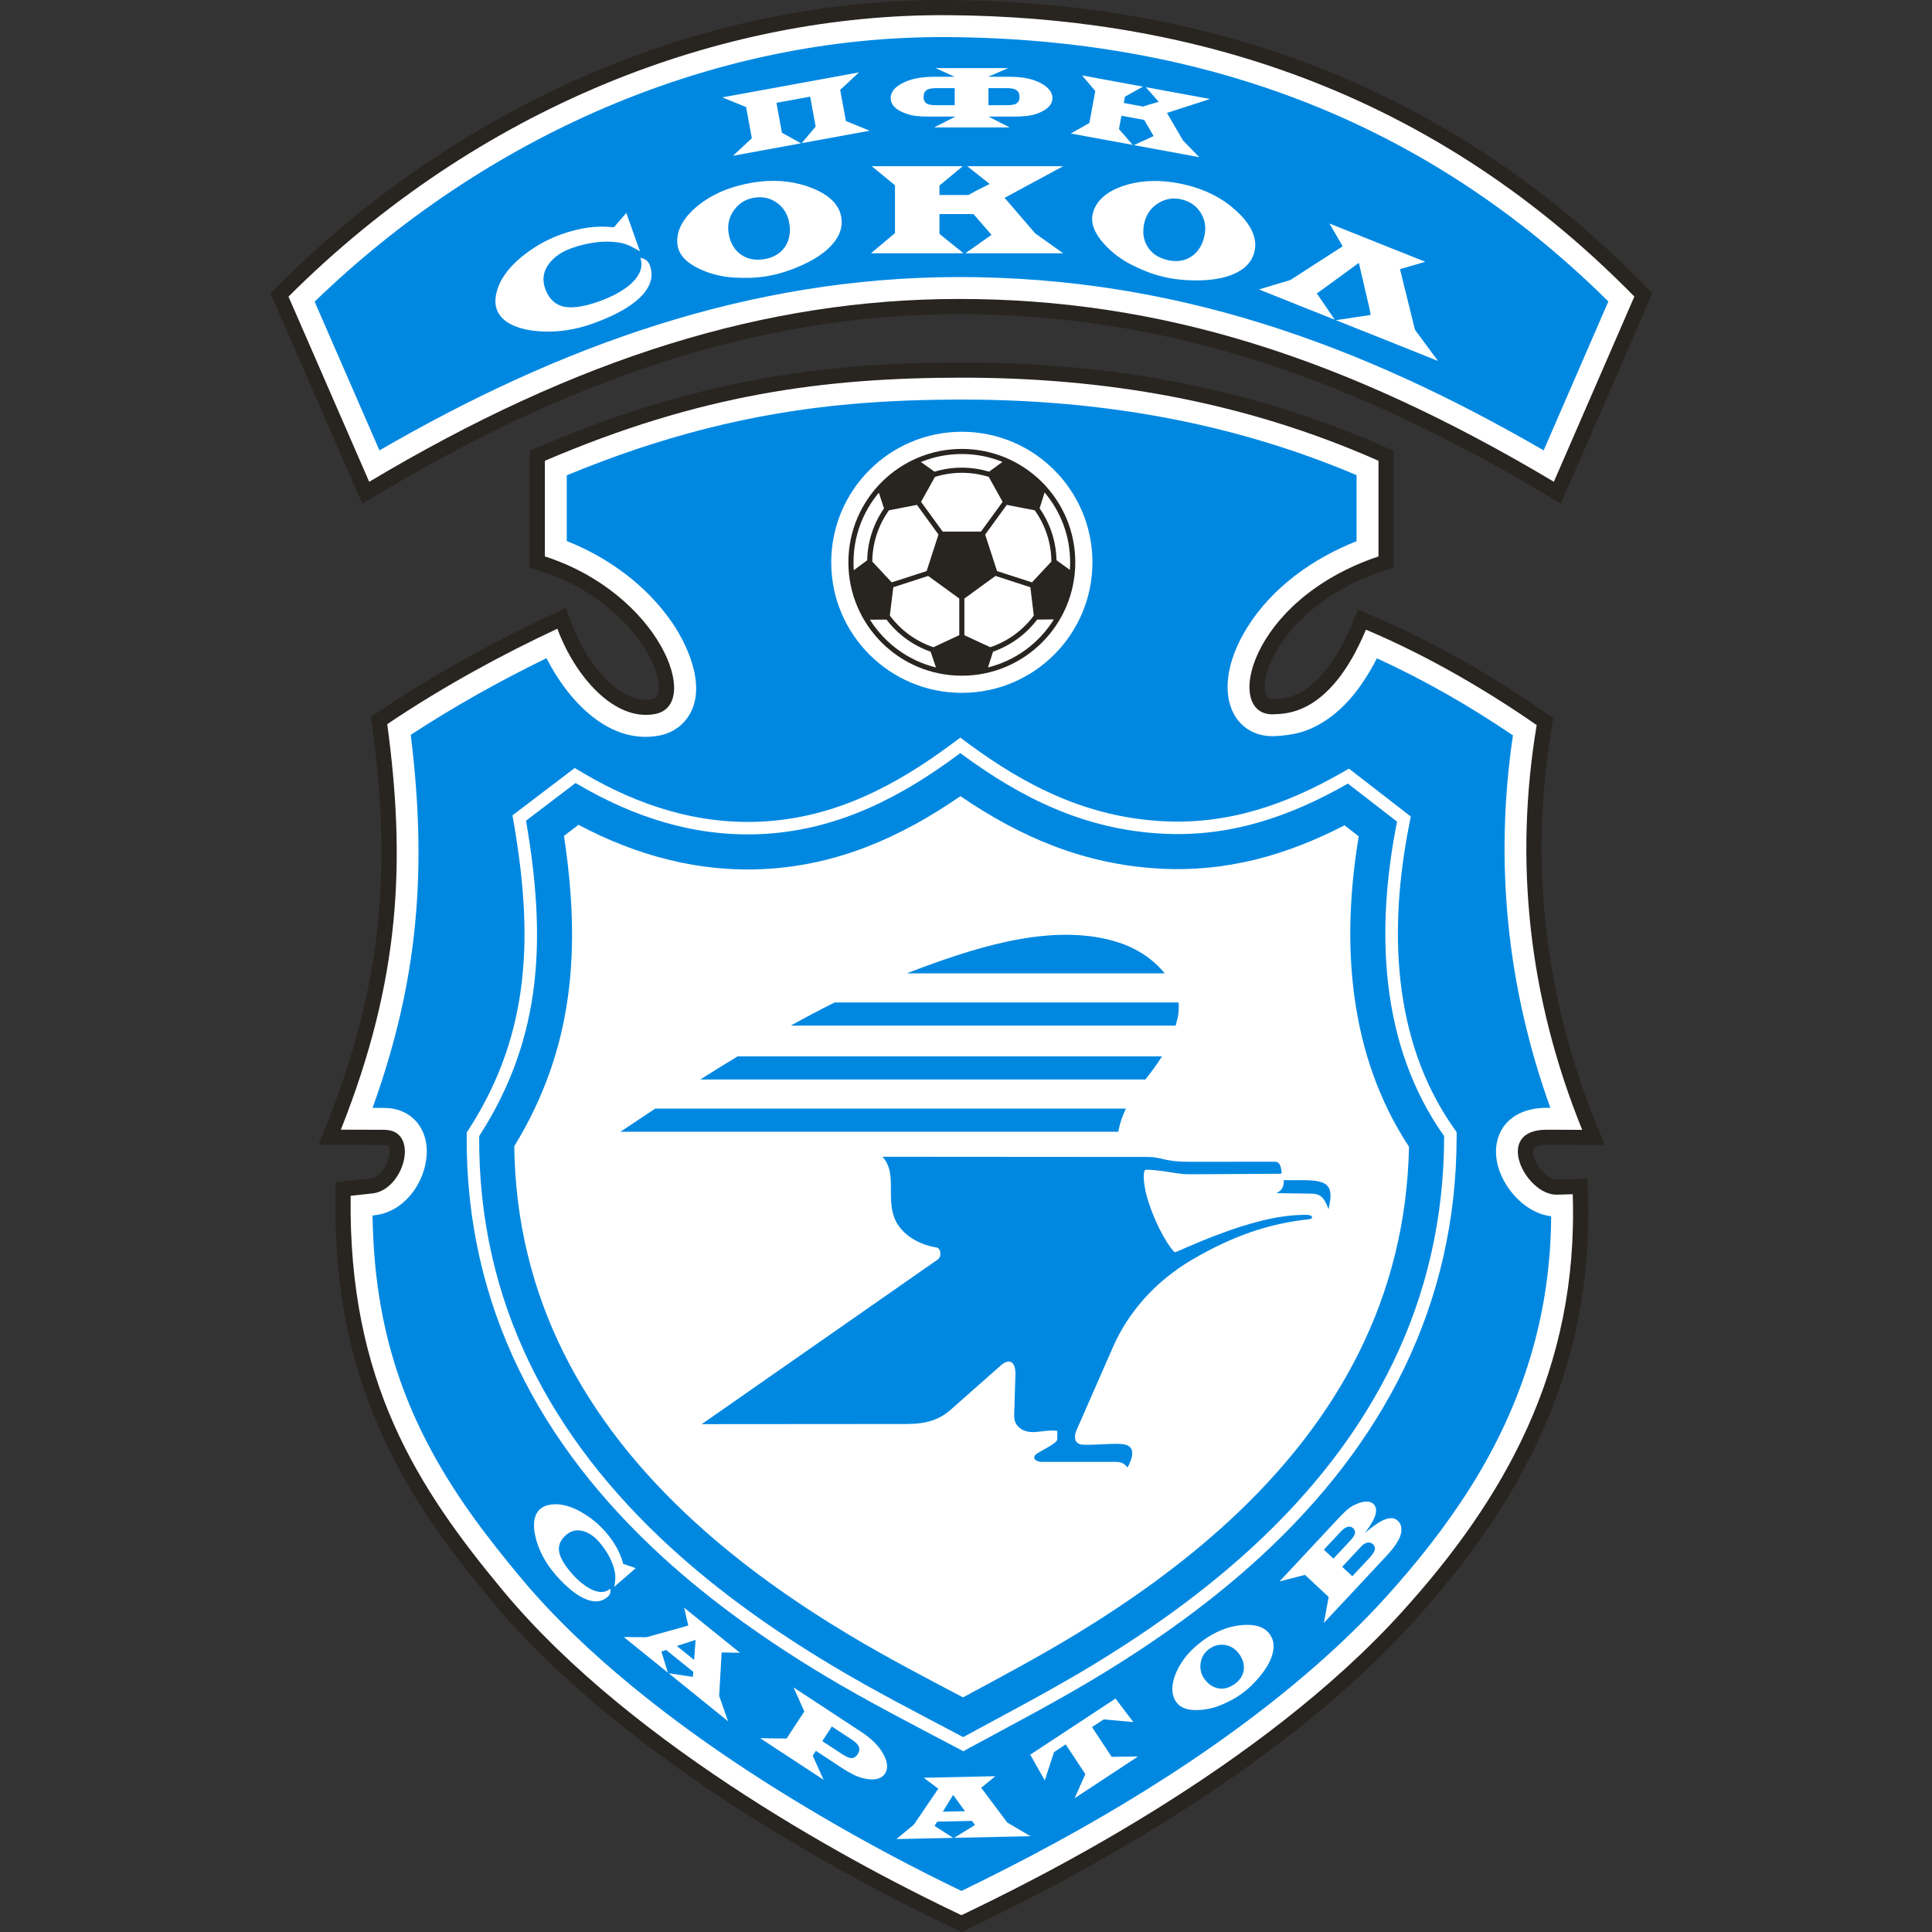 <?xml version="1.0" encoding="UTF-8"?> <svg xmlns="http://www.w3.org/2000/svg" width="50" height="50" viewBox="0 0 50 50" fill="none"><rect x="0" y="0" width="50" height="50" fill="#333333" stroke="none"/><path d="M7.19 7.398C11.78 2.817 18.022 -0.049 24.557 0.001C31.543 0.054 37.643 2.364 42.578 7.401L42.763 7.59L40.397 13.034L40.014 12.806C35.224 9.95 30.422 8.125 24.804 8.129C19.331 8.134 14.404 10.029 9.758 12.806L9.375 13.035L7 7.587L7.19 7.398Z" fill="#282420"></path><path d="M7.466 7.676C12.372 2.78 18.637 0.348 24.553 0.393C30.241 0.436 36.729 1.993 42.297 7.675L40.214 12.468C34.783 9.231 30.008 7.733 24.802 7.737C19.803 7.741 14.904 9.273 9.555 12.469L7.466 7.676Z" fill="white"></path><path d="M35.503 15.934C37.073 16.596 38.596 17.472 39.994 18.443L40.198 18.585L40.157 18.83C39.573 22.338 39.973 25.793 41.311 29.092L41.531 29.634L40.033 29.629C39.958 29.629 39.728 29.639 39.687 29.728C39.624 29.865 39.776 30.137 39.857 30.242C39.945 30.357 40.129 30.531 40.287 30.526L41.082 30.502L41.095 30.893C41.145 32.383 40.978 33.854 40.561 35.287C40.179 36.599 39.603 37.829 38.877 38.986C38.211 40.048 37.431 41.033 36.591 41.962C35.999 42.617 35.364 43.233 34.7 43.815C32.994 45.311 31.082 46.614 29.127 47.764C27.8 48.544 26.44 49.256 25.052 49.919L24.883 50L24.715 49.92C23.362 49.281 22.032 48.576 20.743 47.819C19.003 46.796 17.302 45.659 15.742 44.377C14.659 43.486 13.624 42.509 12.726 41.43C12.266 40.878 11.818 40.314 11.401 39.728C9.456 36.995 8.636 34.308 8.683 30.942L8.687 30.595L9.596 30.497C9.625 30.494 9.652 30.486 9.679 30.476C9.801 30.428 9.902 30.311 9.967 30.201C10.031 30.091 10.147 29.777 10.054 29.662C10.033 29.636 9.971 29.633 9.943 29.633L8.244 29.627L8.457 29.092C9.879 25.514 10.139 22.555 9.634 18.793L9.601 18.551L9.804 18.415C11.216 17.466 12.719 16.636 14.26 15.916L14.646 15.735L14.794 16.136C14.87 16.342 14.962 16.543 15.068 16.736C15.39 17.324 16.105 18.243 16.884 18.093C16.922 18.086 16.962 18.072 16.99 18.043C17.078 17.95 17.055 17.719 17.035 17.607C16.974 17.272 16.789 16.925 16.598 16.647C15.983 15.754 15.004 15.104 13.981 14.774L13.709 14.686V11.666L13.947 11.565C16.554 10.448 19.118 9.751 21.944 9.502C22.932 9.414 23.922 9.382 24.913 9.382C28.702 9.382 32.358 10.026 35.834 11.566L36.068 11.67V14.684L35.8 14.773C34.745 15.125 33.695 15.783 33.094 16.742C32.924 17.014 32.767 17.355 32.734 17.678C32.725 17.776 32.722 17.99 32.808 18.063C32.845 18.093 32.907 18.096 32.951 18.093C33.259 18.076 33.45 18.048 33.725 17.881C34.319 17.519 34.731 16.764 34.989 16.146L35.141 15.782L35.503 15.934Z" fill="#282420"></path><path d="M14.101 11.925C18.12 10.204 21.317 9.774 24.912 9.774C28.508 9.774 32.129 10.354 35.675 11.925V14.401C32.296 15.53 31.658 18.559 32.972 18.485C33.277 18.467 34.425 18.514 35.35 16.296C36.99 16.986 38.537 17.909 39.769 18.765C39.185 22.272 39.551 25.799 40.947 29.24L40.034 29.237C38.621 29.232 39.484 30.943 40.298 30.918L40.702 30.906C40.855 35.472 38.906 38.813 36.299 41.699C32.6 45.795 26.778 48.658 24.882 49.565C22.375 48.379 16.445 45.284 13.027 41.178C10.813 38.519 9.009 35.753 9.075 30.947L9.638 30.886C10.465 30.797 10.878 29.242 9.943 29.239L8.821 29.236C10.376 25.324 10.497 22.269 10.022 18.74C11.494 17.751 13.02 16.927 14.425 16.271C14.87 17.48 15.889 18.683 16.957 18.478C18.177 18.243 17.073 15.36 14.101 14.4V11.925Z" fill="white"></path><path d="M8.143 7.807L9.82 11.656C14.457 8.968 19.369 7.175 24.803 7.17C30.383 7.166 35.191 8.898 39.95 11.656L41.624 7.802C36.917 3.136 31.154 1.01 24.55 0.96C18.401 0.913 12.524 3.565 8.143 7.807Z" fill="#0088E1"></path><path d="M35.633 17.038C35.299 17.694 34.845 18.322 34.223 18.7C33.811 18.951 33.474 19.024 33.005 19.05C32.708 19.067 32.419 18.989 32.19 18.796C31.835 18.497 31.736 18.027 31.78 17.584C31.826 17.108 32.029 16.635 32.281 16.233C32.928 15.199 33.98 14.453 35.108 14.005V12.297C31.856 10.917 28.445 10.341 24.913 10.341C23.95 10.341 22.988 10.372 22.029 10.457C19.427 10.686 17.064 11.31 14.668 12.301V14.002C15.744 14.428 16.731 15.15 17.388 16.103C17.858 16.785 18.366 17.985 17.687 18.702C17.519 18.879 17.303 18.989 17.065 19.035C15.771 19.284 14.712 18.151 14.143 17.034C12.934 17.623 11.754 18.282 10.63 19.018C11.061 22.508 10.827 25.384 9.642 28.672L9.946 28.673C10.279 28.674 10.591 28.797 10.803 29.061C11.174 29.524 11.077 30.204 10.796 30.684C10.56 31.087 10.173 31.399 9.699 31.45L9.642 31.456C9.683 34.382 10.454 36.741 12.184 39.172C12.586 39.738 13.019 40.282 13.464 40.816C14.323 41.848 15.316 42.783 16.353 43.635C17.873 44.885 19.533 45.994 21.23 46.991C22.417 47.688 23.639 48.34 24.882 48.937C28.111 47.376 31.376 45.454 34.068 43.093C34.703 42.536 35.313 41.947 35.88 41.319C36.681 40.432 37.428 39.49 38.065 38.476C39.423 36.311 40.13 34.006 40.144 31.477C39.724 31.428 39.352 31.157 39.097 30.827C38.361 29.872 38.701 28.666 40.037 28.67L40.123 28.67C39.002 25.557 38.668 22.315 39.155 19.031C38.044 18.279 36.856 17.593 35.633 17.038Z" fill="#0088E1"></path><path d="M24.852 19.089L24.639 19.248C23.172 20.34 21.601 21.16 19.741 21.261C18.07 21.353 16.507 20.844 15.081 19.999L14.874 19.876L13.263 21.101L13.3 21.315C13.788 24.166 13.75 26.715 12.136 29.221L12.079 29.309L12.078 29.412C12.055 33.794 13.965 37.389 17.157 40.304C18.443 41.477 19.872 42.484 21.363 43.378C22.47 44.041 23.619 44.629 24.76 45.232L24.93 45.322L25.098 45.23C26.23 44.616 27.373 44.021 28.474 43.351C29.951 42.453 31.365 41.444 32.637 40.272C35.802 37.355 37.693 33.774 37.698 29.415L37.698 29.301L37.633 29.208C36.017 26.921 35.944 24.004 36.469 21.348L36.511 21.131L34.911 19.892L34.704 20.01C33.258 20.834 31.761 21.346 30.079 21.252C28.157 21.145 26.591 20.372 25.065 19.247L24.852 19.089Z" fill="white"></path><path d="M24.873 19.506C26.457 20.674 28.077 21.464 30.06 21.574C31.808 21.672 33.358 21.148 34.863 20.291L34.883 20.279L36.156 21.264L36.151 21.285C35.607 24.041 35.693 27.022 37.368 29.394L37.374 29.403V29.414C37.369 33.688 35.511 37.183 32.418 40.034C31.161 41.192 29.764 42.188 28.306 43.075C27.202 43.746 26.076 44.332 24.943 44.947L24.927 44.956L24.91 44.947C23.769 44.343 22.638 43.766 21.528 43.1C20.055 42.218 18.643 41.224 17.374 40.065C14.254 37.216 12.377 33.709 12.401 29.414V29.404L12.406 29.395C14.069 26.816 14.124 24.222 13.617 21.26L13.614 21.239L14.896 20.264L14.916 20.276C16.401 21.156 18.02 21.679 19.759 21.583C21.683 21.477 23.307 20.641 24.831 19.506L24.852 19.49L24.873 19.506Z" fill="#0088E1"></path><path d="M24.855 20.605C23.332 21.654 21.701 22.385 19.809 22.489C18.088 22.584 16.469 22.14 14.971 21.346L14.596 21.632C15.03 24.527 14.871 27.111 13.309 29.664C13.359 33.588 15.116 36.775 17.987 39.395C19.211 40.513 20.575 41.472 21.995 42.323C22.957 42.899 23.935 43.409 24.922 43.928C25.903 43.4 26.878 42.882 27.835 42.3C29.241 41.445 30.591 40.484 31.803 39.368C34.645 36.748 36.385 33.575 36.465 29.678C34.895 27.291 34.704 24.403 35.164 21.644L34.796 21.359C33.296 22.134 31.738 22.576 30.01 22.48C28.061 22.371 26.424 21.674 24.855 20.605Z" fill="white"></path><path d="M22.837 29.937L29.716 29.942C30.055 29.942 30.145 30.068 30.764 30.067L32.99 30.065C33.109 30.065 33.137 30.16 33.155 30.247C33.172 30.33 33.178 30.377 33.136 30.377L30.776 30.39C30.466 30.392 30.11 30.281 29.665 30.271C29.566 30.259 29.588 30.621 29.675 30.944C29.827 31.504 30.143 32.135 30.388 32.398C30.412 32.422 30.466 32.387 30.732 32.272C32.536 31.491 33.315 31.452 33.753 31.439C34.023 31.431 33.979 31.543 33.884 31.553C32.847 31.662 31.907 31.984 30.859 32.596C29.906 33.153 29.201 33.955 28.805 34.859L27.86 37.014C27.795 37.163 27.791 37.369 28.008 37.387C28.263 37.409 28.764 37.347 29.041 37.373C29.422 37.408 29.311 37.737 29.18 37.98C29.105 37.876 29.007 37.834 28.887 37.834L26.966 37.834C26.803 37.834 26.677 37.724 26.845 37.613C26.967 37.533 27.362 37.345 27.362 37.252L27.365 37.032C27.166 37.001 26.975 37.053 26.755 37.062C26.509 37.072 26.238 36.942 26.247 36.63L26.279 35.585C26.29 35.233 26.12 35.144 25.906 35.333L24.596 36.49C24.313 36.74 23.97 36.852 23.474 36.853L18.16 36.857L24.276 32.591C24.37 32.526 24.354 32.306 24.241 32.287C23.616 32.179 23.253 31.827 23.137 31.492C22.942 30.935 23.216 30.344 22.837 29.937Z" fill="#0088E1"></path><path d="M16.958 28.69H29.14C29.051 28.869 28.982 29.064 28.942 29.289H16.058C16.351 29.093 16.651 28.893 16.958 28.69Z" fill="#0088E1"></path><path d="M19.09 27.339H30.072C29.937 27.557 29.788 27.749 29.643 27.938H18.123C18.44 27.737 18.763 27.537 19.09 27.339Z" fill="#0088E1"></path><path d="M21.599 25.944H30.501C30.513 26.072 30.506 26.204 30.478 26.336C30.462 26.408 30.445 26.476 30.427 26.542H20.465C20.84 26.335 21.219 26.134 21.599 25.944Z" fill="#0088E1"></path><path d="M30.142 25.191H23.466C23.605 25.136 23.744 25.083 23.882 25.032C25.428 24.465 27.355 23.866 28.972 24.399C29.432 24.55 29.857 24.834 30.142 25.191Z" fill="#0088E1"></path><path d="M33.221 30.542C33.232 30.69 33.192 30.799 33.035 30.878L33.82 30.89C34.101 30.893 34.236 30.882 34.382 31.297C34.444 31.004 34.443 30.903 34.413 30.798C34.322 30.481 33.812 30.555 33.221 30.542Z" fill="#0088E1"></path><path d="M18.693 2.52L22.231 1.873L21.744 2.327L21.892 3.132L22.508 3.383L20.748 3.705L21.109 3.275L20.967 2.501L20.094 2.661L20.236 3.435L20.73 3.709L18.97 4.031L19.457 3.577L19.31 2.772L18.693 2.52Z" fill="white"></path><path d="M24.725 3.017H24.045C23.919 3.017 23.812 3.012 23.723 3.003C23.634 2.994 23.545 2.974 23.456 2.943C23.34 2.903 23.249 2.856 23.185 2.801C23.096 2.726 23.051 2.638 23.051 2.539C23.051 2.444 23.09 2.358 23.168 2.281C23.23 2.222 23.313 2.168 23.417 2.122C23.521 2.075 23.638 2.041 23.768 2.019C23.897 1.998 24.028 1.987 24.16 1.987H24.707L24.21 1.762H26.091L25.572 1.987H26.128C26.268 1.987 26.399 1.997 26.523 2.017C26.646 2.037 26.761 2.071 26.867 2.118C26.972 2.166 27.056 2.22 27.117 2.281C27.197 2.359 27.237 2.445 27.237 2.539C27.237 2.637 27.193 2.723 27.104 2.798C27.036 2.855 26.945 2.903 26.832 2.943C26.75 2.972 26.659 2.992 26.561 3.002C26.462 3.012 26.357 3.017 26.244 3.017H25.581L26.129 3.297H24.178L24.725 3.017ZM25.581 2.722H26.041C26.15 2.722 26.227 2.713 26.273 2.695C26.348 2.664 26.386 2.603 26.386 2.511C26.386 2.417 26.35 2.353 26.28 2.318C26.229 2.293 26.153 2.281 26.05 2.281H25.581V2.722ZM24.707 2.722V2.281H24.238C24.103 2.281 24.012 2.302 23.964 2.343C23.923 2.38 23.902 2.436 23.902 2.511C23.902 2.603 23.939 2.664 24.013 2.695C24.057 2.713 24.135 2.722 24.247 2.722H24.707Z" fill="white"></path><path d="M28.346 2.356L28.004 1.952L29.578 2.242L29.113 2.502L29.084 2.665L29.586 2.758L29.73 2.71L29.987 2.635L29.654 2.256L31.315 2.562L30.201 2.922L30.616 3.635L31.037 4.068L29.345 3.756L29.856 3.521L29.611 3.103L29.023 2.995L28.959 3.339L29.314 3.75L27.712 3.455L28.193 3.183L28.254 2.853L28.346 2.356Z" fill="white"></path><path d="M16.209 5.511L16.562 6.506C16.481 6.456 16.408 6.415 16.342 6.383C16.261 6.342 16.182 6.313 16.106 6.294C15.902 6.252 15.687 6.243 15.462 6.267C15.238 6.292 15.017 6.343 14.8 6.42C14.547 6.509 14.354 6.639 14.22 6.809C14.061 7.011 14.025 7.231 14.109 7.469C14.19 7.698 14.326 7.847 14.515 7.914C14.736 7.993 15.067 7.955 15.505 7.8C15.692 7.733 15.86 7.657 16.009 7.571C16.218 7.451 16.373 7.323 16.473 7.187C16.599 7.018 16.632 6.847 16.571 6.674C16.697 6.692 16.78 6.758 16.821 6.873C16.906 7.111 16.86 7.341 16.686 7.564C16.545 7.743 16.328 7.912 16.033 8.072C15.83 8.182 15.595 8.284 15.329 8.378C15.061 8.474 14.789 8.536 14.51 8.565C14.232 8.594 13.959 8.586 13.692 8.542C13.498 8.508 13.334 8.455 13.201 8.382C13.026 8.287 12.911 8.161 12.856 8.006C12.819 7.904 12.811 7.79 12.831 7.663C12.848 7.557 12.883 7.443 12.937 7.324C13.068 7.053 13.295 6.796 13.619 6.554C13.904 6.34 14.21 6.176 14.536 6.061C14.767 5.978 14.994 5.922 15.217 5.891C15.439 5.86 15.663 5.857 15.887 5.883L16.209 5.511Z" fill="white"></path><path d="M19.482 4.725C19.723 4.685 19.962 4.672 20.2 4.686C20.438 4.701 20.67 4.746 20.895 4.823C21.121 4.9 21.304 4.994 21.446 5.105C21.631 5.251 21.739 5.422 21.772 5.62C21.816 5.887 21.723 6.139 21.493 6.376C21.306 6.57 21.039 6.741 20.693 6.89C20.399 7.017 20.12 7.102 19.858 7.146C19.711 7.17 19.567 7.185 19.425 7.19C19.285 7.195 19.135 7.192 18.978 7.182C18.673 7.162 18.385 7.09 18.115 6.965C17.771 6.807 17.578 6.605 17.537 6.358C17.501 6.138 17.556 5.919 17.703 5.702C17.819 5.532 17.984 5.371 18.199 5.219C18.386 5.089 18.585 4.985 18.797 4.905C19.009 4.826 19.238 4.766 19.482 4.725ZM18.858 6.043C18.897 6.281 19.001 6.461 19.169 6.583C19.337 6.705 19.54 6.746 19.778 6.707C20.016 6.667 20.194 6.563 20.311 6.394C20.428 6.224 20.467 6.02 20.427 5.782C20.389 5.553 20.284 5.376 20.11 5.25C19.938 5.125 19.738 5.08 19.514 5.118C19.294 5.154 19.12 5.263 18.993 5.443C18.866 5.623 18.821 5.823 18.858 6.043Z" fill="white"></path><path d="M23.162 4.795L22.56 4.301H24.916L24.313 4.802V5.046H25.065L25.261 4.937L25.613 4.761L25.031 4.301H27.515L25.999 5.12L26.791 6.04L27.515 6.555H24.983L25.66 6.078L25.193 5.54H24.313V6.054L24.936 6.555H22.54L23.162 6.033V5.54V4.795Z" fill="white"></path><path d="M30.712 4.789C30.948 4.847 31.173 4.929 31.387 5.036C31.6 5.143 31.795 5.276 31.972 5.435C32.149 5.594 32.281 5.753 32.368 5.911C32.48 6.118 32.513 6.318 32.465 6.513C32.401 6.776 32.216 6.971 31.911 7.099C31.662 7.203 31.35 7.256 30.973 7.257C30.653 7.257 30.363 7.226 30.104 7.163C29.959 7.128 29.821 7.085 29.69 7.034C29.558 6.983 29.422 6.922 29.281 6.851C29.008 6.712 28.773 6.532 28.573 6.312C28.319 6.031 28.222 5.769 28.281 5.526C28.334 5.309 28.471 5.13 28.691 4.988C28.864 4.878 29.08 4.794 29.337 4.739C29.559 4.693 29.784 4.676 30.01 4.686C30.237 4.695 30.471 4.73 30.712 4.789ZM29.618 5.755C29.561 5.99 29.586 6.196 29.692 6.374C29.799 6.552 29.969 6.67 30.203 6.727C30.438 6.785 30.642 6.758 30.817 6.649C30.991 6.539 31.107 6.367 31.164 6.133C31.219 5.907 31.192 5.702 31.082 5.519C30.973 5.336 30.807 5.217 30.586 5.163C30.369 5.11 30.166 5.141 29.979 5.257C29.792 5.372 29.672 5.538 29.618 5.755Z" fill="white"></path><path d="M34.079 7.593L34.543 8.274L32.581 7.491L33.394 7.247L34.748 6.374L34.407 5.785L36.885 6.775L36.232 6.966L36.619 8.534L37.215 9.341L34.574 8.286L35.474 8.15L35.438 7.968L35.167 6.803L34.231 7.486L34.079 7.593Z" fill="white"></path><path d="M16.452 40.584L15.898 41.066C15.91 41.001 15.918 40.943 15.922 40.892C15.927 40.829 15.926 40.771 15.918 40.717C15.894 40.574 15.845 40.433 15.772 40.294C15.698 40.155 15.609 40.025 15.504 39.904C15.381 39.764 15.248 39.672 15.104 39.628C14.933 39.578 14.781 39.61 14.649 39.726C14.521 39.837 14.459 39.962 14.464 40.101C14.47 40.265 14.579 40.469 14.791 40.713C14.882 40.817 14.974 40.906 15.068 40.98C15.199 41.085 15.321 41.152 15.434 41.182C15.576 41.221 15.695 41.199 15.791 41.115C15.812 41.201 15.79 41.272 15.726 41.327C15.593 41.443 15.433 41.472 15.245 41.416C15.093 41.371 14.928 41.274 14.749 41.124C14.626 41.021 14.5 40.895 14.372 40.747C14.242 40.598 14.132 40.438 14.042 40.265C13.952 40.093 13.887 39.915 13.848 39.73C13.82 39.596 13.813 39.477 13.825 39.372C13.843 39.234 13.895 39.128 13.981 39.052C14.038 39.003 14.11 38.968 14.197 38.949C14.27 38.933 14.352 38.927 14.444 38.931C14.652 38.947 14.877 39.028 15.116 39.176C15.327 39.306 15.512 39.462 15.669 39.643C15.781 39.771 15.876 39.904 15.953 40.04C16.029 40.176 16.088 40.32 16.129 40.472L16.452 40.584Z" fill="white"></path><path d="M19.149 42.773L18.676 42.766L18.612 43.888L18.842 44.546L17.304 43.303L17.93 43.398L17.943 43.269L17.24 42.702L17.116 42.741L17.285 43.289L16.143 42.366L16.732 42.371L17.812 42.069L17.706 41.608L19.149 42.773ZM18.002 42.44L17.517 42.598L17.964 42.959L18.002 42.44Z" fill="white"></path><path d="M20.538 43.671L22.269 44.808C22.389 44.886 22.495 44.968 22.588 45.053C22.681 45.139 22.76 45.232 22.823 45.332C22.887 45.432 22.928 45.526 22.946 45.612C22.971 45.724 22.956 45.819 22.904 45.9C22.849 45.984 22.762 46.033 22.644 46.047C22.554 46.058 22.45 46.048 22.33 46.019C22.243 45.997 22.155 45.963 22.065 45.917C21.975 45.87 21.883 45.816 21.788 45.754L21.116 45.312L21.033 45.438L21.316 46.062L19.674 44.985L20.356 44.993L20.816 44.293L20.538 43.671ZM21.281 45.06L21.781 45.388C21.874 45.449 21.945 45.485 21.995 45.495C22.076 45.511 22.143 45.479 22.195 45.401C22.248 45.321 22.254 45.246 22.213 45.176C22.183 45.127 22.125 45.073 22.037 45.016L21.529 44.682L21.281 45.06Z" fill="white"></path><path d="M25.759 45.968L25.394 46.268L26.068 47.167L26.669 47.521L24.692 47.563L25.231 47.232L25.158 47.125L24.254 47.144L24.186 47.254L24.668 47.564L23.199 47.595L23.653 47.218L24.283 46.291L23.905 46.008L25.759 45.968ZM24.668 46.453L24.4 46.886L24.974 46.874L24.668 46.453Z" fill="white"></path><path d="M29.331 44.567L28.564 44.498L28.261 44.697L28.769 45.467L29.451 45.458L27.811 46.538L28.089 45.915L27.581 45.145L27.278 45.344L27.039 46.077L26.663 45.411L28.869 43.959L29.331 44.567Z" fill="white"></path><path d="M31.157 42.438C31.294 42.34 31.44 42.258 31.593 42.194C31.745 42.129 31.904 42.086 32.068 42.065C32.232 42.044 32.376 42.046 32.499 42.072C32.659 42.105 32.779 42.179 32.861 42.292C32.971 42.445 32.99 42.631 32.919 42.85C32.862 43.028 32.748 43.217 32.579 43.416C32.434 43.586 32.286 43.725 32.136 43.833C32.052 43.894 31.966 43.947 31.881 43.993C31.794 44.04 31.7 44.084 31.599 44.126C31.402 44.207 31.201 44.251 30.994 44.256C30.731 44.264 30.548 44.197 30.447 44.056C30.356 43.929 30.323 43.776 30.348 43.596C30.368 43.454 30.421 43.303 30.508 43.142C30.585 43.003 30.677 42.877 30.785 42.762C30.893 42.647 31.017 42.539 31.157 42.438ZM31.172 43.453C31.27 43.589 31.391 43.67 31.533 43.694C31.675 43.718 31.814 43.681 31.951 43.584C32.087 43.485 32.166 43.366 32.187 43.224C32.208 43.083 32.169 42.944 32.071 42.807C31.977 42.676 31.856 42.598 31.71 42.573C31.564 42.548 31.426 42.581 31.297 42.673C31.171 42.764 31.096 42.885 31.073 43.036C31.049 43.188 31.082 43.327 31.172 43.453Z" fill="white"></path><path d="M33.113 40.928L34.675 39.256C34.757 39.167 34.834 39.096 34.904 39.041C34.973 38.986 35.052 38.942 35.14 38.91C35.212 38.881 35.28 38.865 35.343 38.862C35.429 38.857 35.495 38.875 35.54 38.917C35.609 38.982 35.629 39.073 35.6 39.191C35.57 39.307 35.479 39.466 35.328 39.667C35.51 39.519 35.646 39.42 35.737 39.372C35.93 39.268 36.075 39.263 36.174 39.355C36.241 39.417 36.272 39.499 36.269 39.601C36.265 39.686 36.239 39.773 36.188 39.864C36.15 39.934 36.103 40.005 36.045 40.078C35.987 40.15 35.923 40.224 35.853 40.298L34.262 42L34.386 41.33L33.773 40.758L33.113 40.928ZM34.509 40.337L34.956 39.859C35.008 39.803 35.042 39.754 35.057 39.712C35.079 39.649 35.067 39.597 35.022 39.554C34.973 39.508 34.918 39.498 34.856 39.521C34.806 39.539 34.756 39.576 34.705 39.631L34.261 40.106L34.509 40.337ZM34.997 40.793L35.441 40.319C35.503 40.252 35.544 40.197 35.563 40.153C35.596 40.079 35.586 40.016 35.532 39.966C35.488 39.924 35.437 39.911 35.383 39.925C35.328 39.938 35.278 39.969 35.234 40.016L34.736 40.549L34.997 40.793Z" fill="white"></path><path d="M24.892 17.931C26.759 17.931 28.272 16.419 28.272 14.553C28.272 12.687 26.759 11.174 24.892 11.174C23.025 11.174 21.512 12.687 21.512 14.553C21.512 16.419 23.025 17.931 24.892 17.931Z" fill="white"></path><path d="M24.892 11.618C26.513 11.618 27.828 12.932 27.828 14.553C27.828 16.173 26.513 17.487 24.892 17.487C23.271 17.487 21.956 16.173 21.956 14.553C21.956 12.932 23.271 11.618 24.892 11.618ZM24.021 14.905L23.118 15.198L23.029 15.93C23.309 16.308 23.701 16.598 24.157 16.75L24.826 16.438V15.49L24.021 14.905ZM23.077 15.072L23.981 14.779L24.288 13.834L23.73 13.066L23.006 13.207C22.738 13.581 22.579 14.039 22.575 14.533L23.077 15.072ZM23.837 12.988L24.396 13.757H25.388L25.948 12.988L25.589 12.342C25.369 12.273 25.135 12.236 24.892 12.236C24.65 12.236 24.415 12.273 24.196 12.342L23.837 12.988ZM26.055 13.066L25.496 13.835L25.803 14.779L26.707 15.072L27.21 14.533C27.206 14.039 27.047 13.581 26.779 13.207L26.055 13.066ZM26.666 15.198L25.763 14.905L24.958 15.49V16.439L25.628 16.75C26.083 16.598 26.475 16.308 26.755 15.931L26.666 15.198ZM22.943 16.036L22.514 16.037C22.896 16.646 23.505 17.098 24.223 17.274L24.085 16.866C23.627 16.706 23.231 16.414 22.943 16.036ZM22.096 14.757L22.443 14.499C22.453 14.001 22.613 13.54 22.878 13.157L22.745 12.751C22.336 13.238 22.089 13.866 22.089 14.553C22.089 14.621 22.091 14.689 22.096 14.757ZM23.833 11.957L24.185 12.207C24.409 12.14 24.646 12.103 24.892 12.103C25.137 12.103 25.374 12.14 25.598 12.207L25.943 11.954C25.618 11.822 25.264 11.75 24.892 11.75C24.517 11.75 24.16 11.824 23.833 11.957ZM27.034 12.745L26.905 13.156C27.172 13.539 27.331 14 27.342 14.498L27.689 14.749C27.693 14.684 27.695 14.619 27.695 14.553C27.695 13.864 27.447 13.233 27.034 12.745ZM27.274 16.03L26.842 16.035C26.554 16.413 26.158 16.705 25.7 16.865L25.569 17.273C26.287 17.094 26.894 16.641 27.274 16.03Z" fill="#282420"></path></svg> 